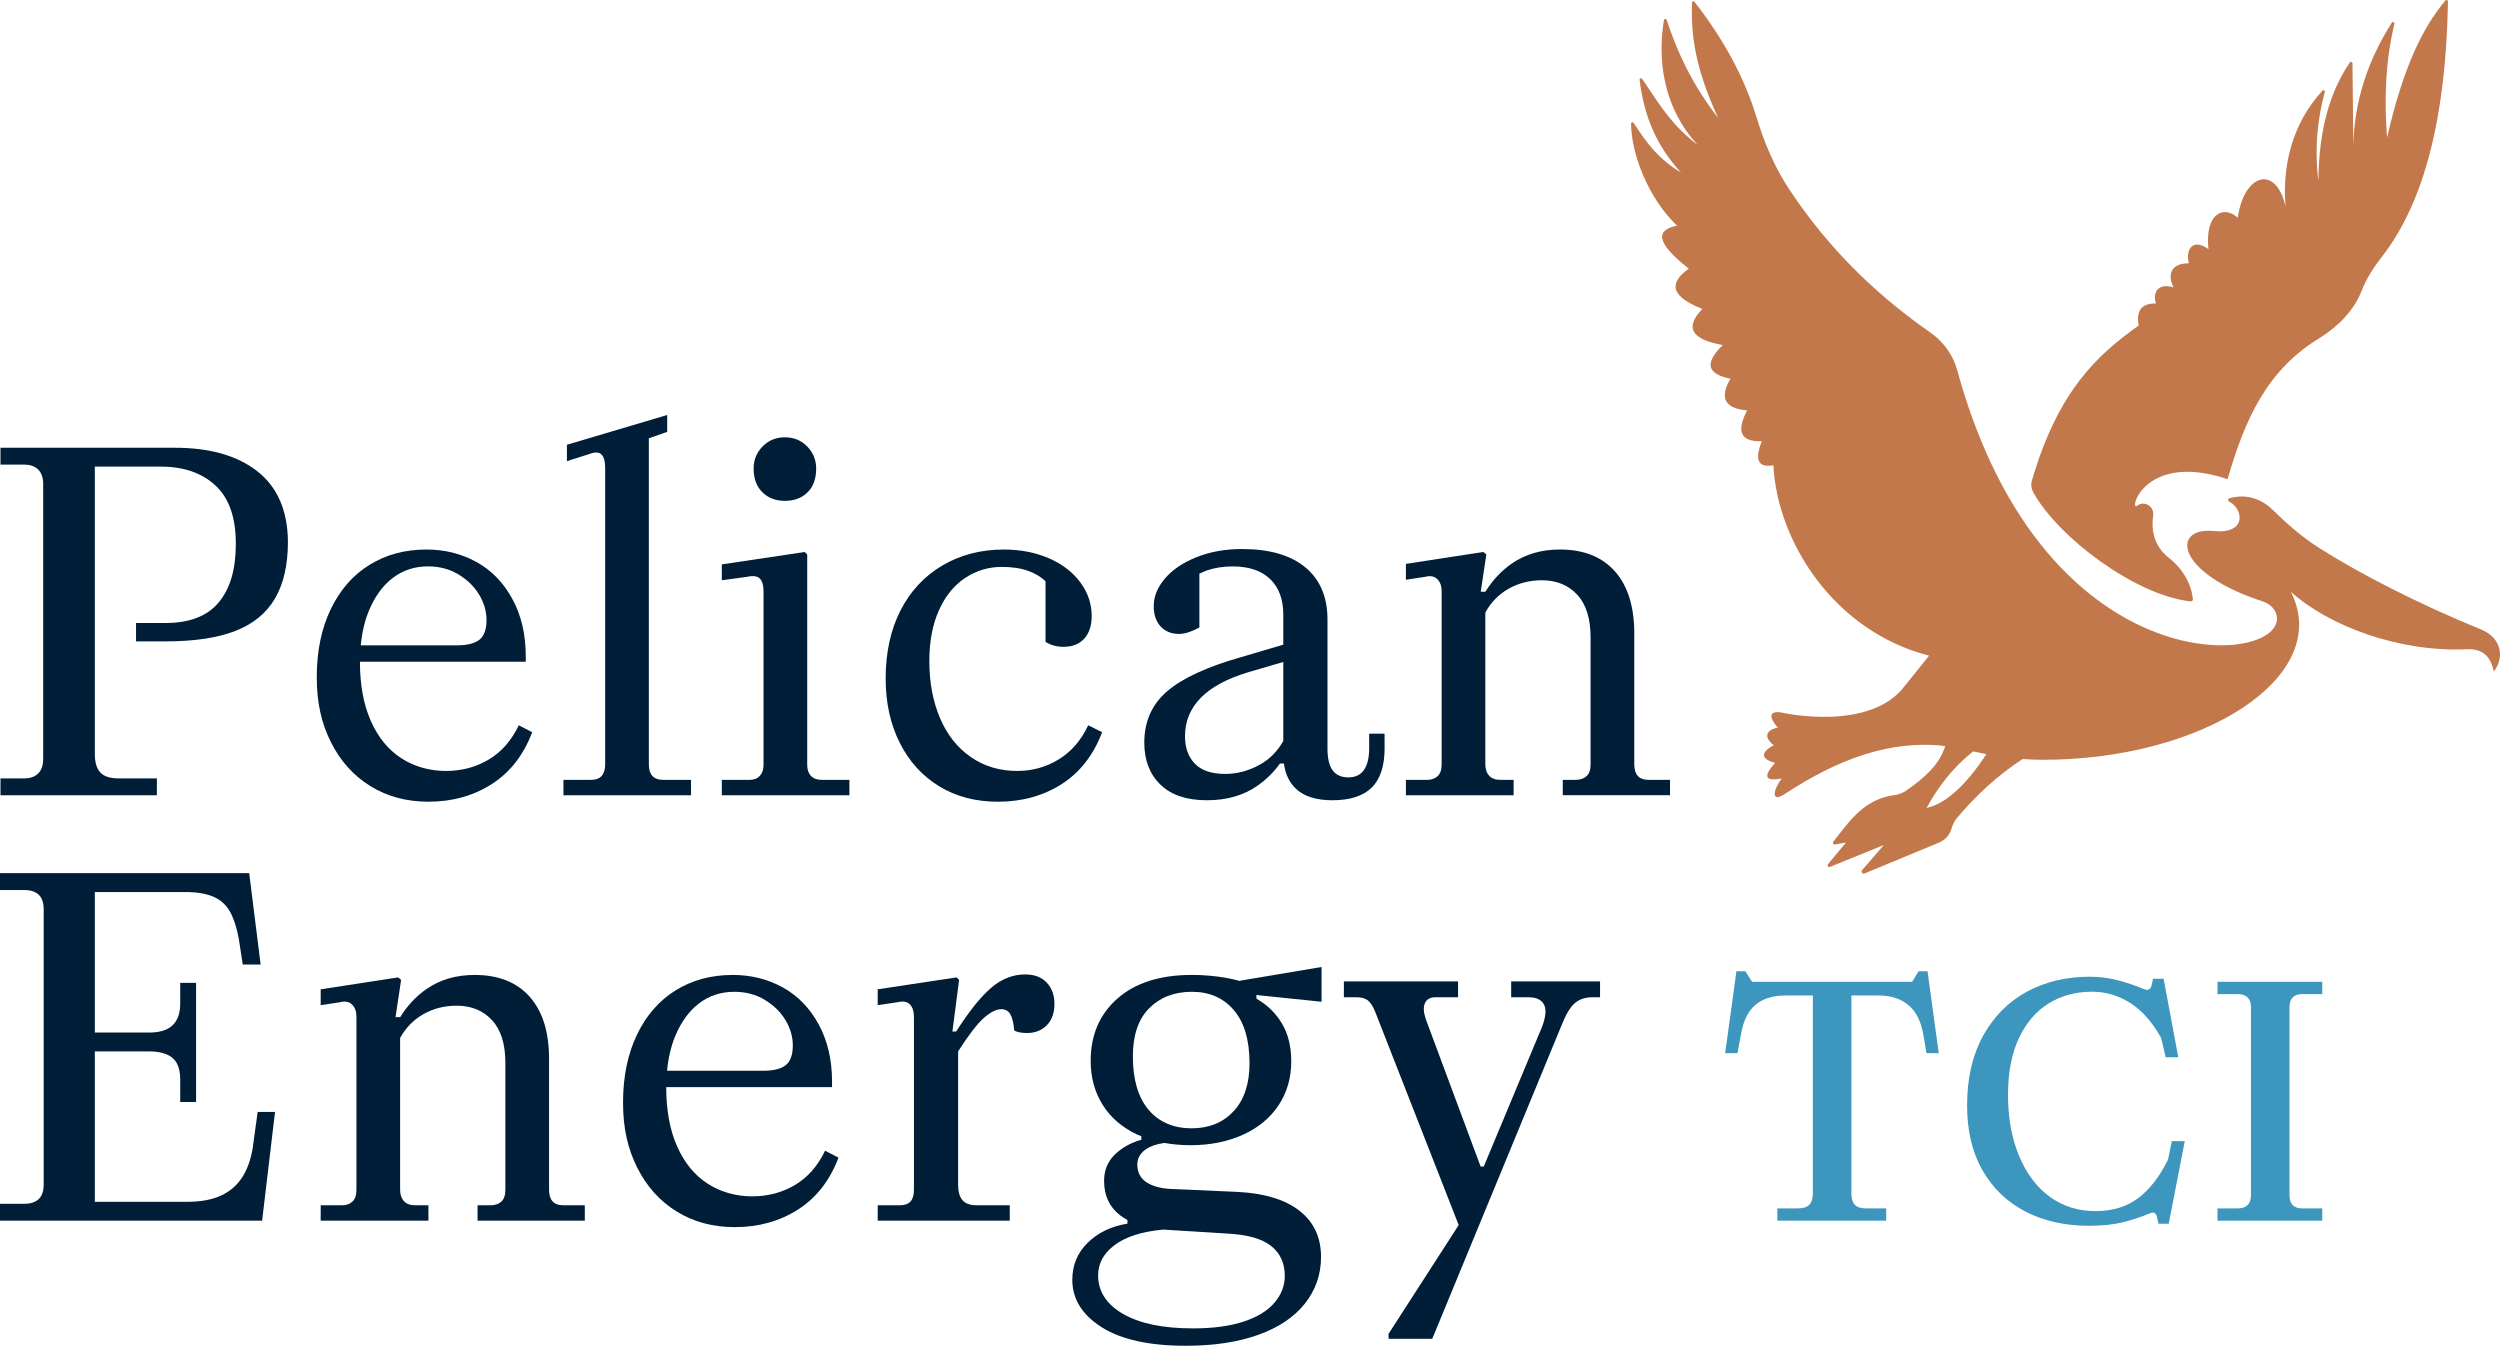 <svg xmlns="http://www.w3.org/2000/svg" id="Layer_1" data-name="Layer 1" viewBox="0 0 2000 1076.62"><defs><style>      .cls-1 {        fill: #001e37;      }      .cls-2 {        fill: #c3784b;      }      .cls-3 {        fill: #3c96be;      }    </style></defs><g><path class="cls-1" d="M205.92,377.06c-16.02-12.58-38.06-18.86-66.12-18.86H.39v13.5h19.07c4.77,0,8.47,1.32,11.12,3.97,2.64,2.65,3.97,6.49,3.97,11.52v220.03c0,5.03-1.33,8.87-3.97,11.52-2.65,2.65-6.36,3.97-11.12,3.97H.39v13.5h125.11v-13.5h-30.58c-6.88,0-11.78-1.59-14.69-4.77-2.92-3.17-4.37-8.07-4.37-14.69v-229.95h52.82c18.27,0,32.83,5.03,43.69,15.09,10.86,10.07,16.29,25.55,16.29,46.47s-4.56,36.08-13.7,47.07c-9.14,10.99-23.37,16.48-42.7,16.48h-23.43v14.69h23.83c22.77,0,41.31-2.78,55.6-8.34,14.3-5.56,24.88-14.23,31.77-26.02,6.88-11.77,10.32-26.94,10.32-45.48-.26-24.88-8.4-43.61-24.42-56.19Z"></path><path class="cls-1" d="M296.28,628.86c13.5,8.34,28.99,12.51,46.46,12.51,19.07,0,35.95-4.7,50.64-14.09,14.7-9.4,25.48-23.24,32.37-41.5l-10.72-5.56c-5.83,12.18-13.84,21.32-24.02,27.4-10.19,6.1-21.64,9.14-34.35,9.14s-25.09-3.38-35.55-10.13c-10.46-6.76-18.6-16.69-24.42-29.79-5.83-13.1-8.74-28.92-8.74-47.46h132.65v-4.37c0-17.48-3.57-32.77-10.72-45.87-7.15-13.11-16.75-22.97-28.79-29.59-12.05-6.61-25.35-9.93-39.92-9.93-17.21,0-32.43,4.11-45.67,12.32-13.24,8.21-23.56,20.06-30.98,35.54-7.41,15.49-11.12,33.56-11.12,54.21s3.77,36.94,11.32,52.03c7.54,15.09,18.07,26.81,31.57,35.15ZM314.35,462.25c8.07-6.09,17.4-9.14,28-9.14,9.27,0,17.47,2.18,24.62,6.55,7.15,4.37,12.64,9.8,16.48,16.29,3.84,6.49,5.76,13.18,5.76,20.06,0,7.42-1.85,12.65-5.56,15.69-3.72,3.05-9.8,4.57-18.27,4.57h-76.77c.98-10.21,3.1-19.45,6.48-27.61,4.77-11.52,11.18-20.32,19.26-26.41Z"></path><path class="cls-1" d="M552.84,623.89h-21.85c-4.24,0-7.28-1.06-9.13-3.18-1.86-2.12-2.78-5.16-2.78-9.13v-260.94l14.69-5.16v-13.5l-80.23,23.83v13.11l17.48-5.56c4.76-1.85,8.14-1.79,10.13.2,1.98,1.99,2.98,5.5,2.98,10.53v237.5c0,3.97-.93,7.01-2.78,9.13-1.86,2.12-4.77,3.18-8.74,3.18h-21.85v12.31h102.07v-12.31Z"></path><path class="cls-1" d="M627.9,400.69c7.41,0,13.44-2.25,18.08-6.75,4.63-4.5,6.95-10.86,6.95-19.07,0-6.88-2.38-12.77-7.15-17.68-4.76-4.9-10.72-7.35-17.87-7.35s-13.1,2.45-17.87,7.35c-4.77,4.9-7.15,10.79-7.15,17.68,0,7.94,2.31,14.24,6.95,18.86,4.63,4.64,10.66,6.95,18.07,6.95Z"></path><path class="cls-1" d="M648.75,620.71c-1.99-2.12-2.98-5.03-2.98-8.74v-168.39l-1.98-1.99-66.33,9.93v12.71l20.25-2.78c4.77-1.06,8.15-.6,10.13,1.39,1.99,1.99,2.98,5.36,2.98,10.13v139c0,3.71-1,6.62-2.98,8.74-1.98,2.12-4.7,3.18-8.14,3.18h-22.24v12.31h102.07v-12.31h-21.85c-3.97,0-6.95-1.06-8.93-3.18Z"></path><path class="cls-1" d="M881.68,585.77l-11.12-5.56c-5.56,11.91-13.37,20.99-23.43,27.21-10.07,6.22-21.19,9.33-33.36,9.33-14.03,0-26.41-3.7-37.14-11.12-10.72-7.41-18.93-17.8-24.62-31.17-5.7-13.37-8.54-28.53-8.54-45.48,0-15.89,2.58-29.52,7.75-40.91,5.16-11.38,12.17-19.98,21.05-25.81,8.87-5.82,18.6-8.74,29.19-8.74,8.2,0,15.22,1.06,21.05,3.17,5.82,2.12,10.46,4.9,13.9,8.34v48.46c4.23,2.65,8.99,3.97,14.3,3.97,7.15,0,12.7-2.18,16.68-6.55,3.97-4.37,5.96-10.38,5.96-18.07,0-9.79-3.05-18.79-9.14-27.01-6.09-8.21-14.49-14.63-25.22-19.26-10.72-4.63-22.7-6.95-35.94-6.95-18.27,0-34.62,4.24-49.05,12.71-14.43,8.48-25.62,20.46-33.56,35.95-7.94,15.48-11.92,33.69-11.92,54.61,0,19.33,3.77,36.48,11.32,51.43,7.54,14.96,18.07,26.55,31.57,34.75,13.5,8.21,29.12,12.31,46.86,12.31,19.32,0,36.34-4.7,51.04-14.09,14.69-9.4,25.48-23.24,32.37-41.5Z"></path><path class="cls-1" d="M1107.66,598.47v-11.52h-12.32v11.52c0,7.68-1.39,13.5-4.16,17.48-2.78,3.97-6.95,5.96-12.51,5.96s-9.73-1.85-12.51-5.56c-2.78-3.7-4.17-9.53-4.17-17.47v-103.26c0-18-5.89-31.91-17.68-41.71-11.78-9.79-28.66-14.69-50.64-14.69-13.5,0-25.68,2.18-36.54,6.55-10.86,4.37-19.26,10.07-25.22,17.08-5.96,7.02-8.93,14.37-8.93,22.04,0,6.88,1.84,12.31,5.56,16.29,3.7,3.97,8.6,5.96,14.69,5.96,2.65,0,5.43-.53,8.34-1.59,2.91-1.06,5.56-2.25,7.94-3.57v-43.02c2.02-.94,4.02-1.93,6.15-2.65,6.22-2.12,13.04-3.18,20.46-3.18,12.97,0,22.97,3.38,29.99,10.12,7.01,6.76,10.52,16.21,10.52,28.39v24.08l-34.15,10.1c-27.01,7.68-46.6,16.75-58.78,27.21-12.18,10.46-18.27,24.17-18.27,41.1,0,14.04,4.3,25.22,12.91,33.56,8.6,8.34,20.99,12.51,37.14,12.51s29.79-3.97,40.91-11.92c7.26-5.18,13.02-11.05,17.57-17.47h3.18c1.05,8.11,4.07,14.76,9.24,19.83,6.48,6.36,16.35,9.56,29.59,9.56,14.03,0,24.49-3.38,31.38-10.13,6.88-6.75,10.33-17.28,10.33-31.57ZM1007.77,611.78c-8.87,4.9-18.07,7.35-27.6,7.35-10.86,0-18.94-2.71-24.23-8.14-5.3-5.43-7.94-12.77-7.94-22.04,0-11.92,4.23-22.17,12.7-30.78,8.47-8.6,21.18-15.42,38.13-20.45l27.8-8.15v63.27c-4.66,8.15-10.88,14.54-18.86,18.94Z"></path><path class="cls-1" d="M1310.2,620.71c-1.86-2.12-2.78-5.16-2.78-9.13v-104.85c0-21.45-5.16-37.99-15.48-49.64-10.33-11.65-25.02-17.48-44.09-17.48-14.83,0-27.67,3.78-38.53,11.32-8.34,5.79-15.31,13.3-20.99,22.44h-3.73l4.47-29.79-2.38-1.99-61.96,9.53v12.71l15.49-2.38c3.97-1.06,7.15-.46,9.53,1.78,2.38,2.25,3.57,5.5,3.57,9.73v138.61c0,4.24-1.06,7.35-3.17,9.33-2.12,1.98-4.9,2.98-8.34,2.98h-17.08v12.31h86.18v-12.31h-10.72c-3.97,0-6.95-1.13-8.94-3.38-1.99-2.25-2.98-5.22-2.98-8.93v-121.53c4.5-8.21,10.72-14.56,18.67-19.07,7.94-4.5,16.81-6.75,26.61-6.75,11.65,0,21.05,3.85,28.2,11.52,7.15,7.68,10.72,19.07,10.72,34.16v101.67c0,4.24-1.06,7.35-3.17,9.33-2.12,1.98-5.03,2.98-8.74,2.98h-10.33v12.31h85.79v-12.31h-17.08c-3.97,0-6.88-1.06-8.74-3.18Z"></path><path class="cls-1" d="M202.15,918.55c-1.59,9.53-4.5,17.47-8.74,23.83-4.24,6.36-9.93,11.12-17.08,14.3-7.15,3.18-16.02,4.77-26.61,4.77h-73.87v-120.34h43.69c5.29,0,9.86.79,13.7,2.38,3.83,1.59,6.61,4.04,8.34,7.35,1.72,3.31,2.58,7.48,2.58,12.51v18.27h12.71v-95.32h-12.71v16.69c0,7.68-2.06,13.44-6.16,17.28-4.1,3.84-10.26,5.76-18.46,5.76h-43.69v-112.4h72.28c9.27,0,16.81,1.26,22.63,3.77,5.82,2.52,10.26,6.55,13.31,12.11,3.04,5.56,5.36,12.71,6.95,21.45l3.18,20.65h14.3l-9.14-73.08H0v13.5h19.46c5.03,0,8.86,1.26,11.52,3.77,2.65,2.52,3.97,6.42,3.97,11.71v220.03c0,5.3-1.33,9.2-3.97,11.71-2.65,2.52-6.49,3.77-11.52,3.77H0v13.5h209.7l10.32-86.97h-13.9l-3.97,28.99Z"></path><path class="cls-1" d="M442.03,961.04c-1.86-2.12-2.78-5.16-2.78-9.13v-104.85c0-21.45-5.16-37.99-15.48-49.64-10.33-11.65-25.02-17.47-44.09-17.47-14.83,0-27.67,3.77-38.53,11.31-8.34,5.79-15.31,13.3-20.99,22.44h-3.73l4.47-29.79-2.38-1.99-61.96,9.54v12.7l15.49-2.38c3.97-1.05,7.15-.46,9.53,1.79,2.38,2.25,3.57,5.49,3.57,9.73v138.61c0,4.24-1.06,7.35-3.17,9.33-2.12,1.98-4.9,2.98-8.34,2.98h-17.08v12.31h86.18v-12.31h-10.72c-3.97,0-6.95-1.13-8.94-3.38-1.99-2.25-2.98-5.22-2.98-8.93v-121.53c4.5-8.21,10.72-14.56,18.67-19.07,7.94-4.5,16.81-6.75,26.61-6.75,11.65,0,21.05,3.84,28.2,11.52,7.15,7.68,10.72,19.07,10.72,34.16v101.67c0,4.24-1.06,7.35-3.17,9.33-2.12,1.98-5.03,2.98-8.74,2.98h-10.33v12.31h85.79v-12.31h-17.08c-3.97,0-6.88-1.06-8.74-3.18Z"></path><path class="cls-1" d="M636.04,947.94c-10.19,6.1-21.64,9.14-34.35,9.14s-25.09-3.38-35.55-10.13c-10.46-6.76-18.6-16.69-24.42-29.79-5.83-13.1-8.74-28.92-8.74-47.46h132.65v-4.37c0-17.48-3.57-32.77-10.72-45.87-7.15-13.11-16.75-22.97-28.79-29.59-12.05-6.61-25.35-9.92-39.92-9.92-17.21,0-32.43,4.1-45.67,12.31-13.24,8.21-23.56,20.06-30.98,35.54-7.41,15.49-11.12,33.56-11.12,54.21s3.77,36.94,11.32,52.03c7.54,15.09,18.07,26.81,31.57,35.15,13.5,8.34,28.99,12.51,46.46,12.51,19.07,0,35.95-4.7,50.64-14.09,14.7-9.4,25.48-23.24,32.37-41.5l-10.72-5.56c-5.83,12.18-13.84,21.32-24.02,27.4ZM559.39,802.58c8.07-6.08,17.4-9.14,28-9.14,9.27,0,17.47,2.18,24.62,6.56,7.15,4.37,12.64,9.79,16.48,16.28,3.84,6.49,5.76,13.18,5.76,20.06,0,7.42-1.85,12.65-5.56,15.69-3.72,3.05-9.8,4.57-18.27,4.57h-76.77c.98-10.21,3.1-19.45,6.48-27.61,4.77-11.52,11.18-20.31,19.26-26.41Z"></path><path class="cls-1" d="M820.12,779.54c-9.8,0-18.87,3.57-27.21,10.72-8.34,7.15-17.68,18.8-28,34.95h-2.98l5.36-41.31-1.99-1.99-63.15,9.54v12.7l15.89-2.38c4.5-1.05,7.81-.46,9.93,1.79,2.12,2.25,3.18,5.49,3.18,9.73v138.61c0,4.24-.94,7.35-2.78,9.33-1.86,1.98-4.64,2.98-8.34,2.98h-17.87v12.31h105.65v-12.31h-26.62c-5.03,0-8.74-1.32-11.12-3.97-2.38-2.64-3.57-6.75-3.57-12.31v-106.83c8.47-13.24,15.35-22.17,20.65-26.81,5.29-4.63,9.93-6.95,13.9-6.95,3.18,0,5.56,1.33,7.15,3.97,1.59,2.65,2.65,7.02,3.18,13.11,2.38,1.32,5.82,1.98,10.32,1.98,6.36,0,11.58-2.04,15.69-6.15,4.1-4.1,6.16-9.86,6.16-17.28,0-6.88-2.06-12.51-6.16-16.88-4.11-4.37-9.87-6.55-17.28-6.55Z"></path><path class="cls-1" d="M981.17,782.32c-9.14-1.59-18.33-2.38-27.6-2.38-25.42,0-45.28,6.29-59.58,18.86-14.3,12.58-21.45,29.19-21.45,49.85,0,13.24,3.18,24.95,9.54,35.15,6.36,10.19,15.55,18.14,27.6,23.83,1.08.51,2.27.87,3.38,1.34v2.83c-8.48,2.38-15.56,6.36-21.25,11.91-5.7,5.56-8.54,12.58-8.54,21.05,0,11.65,4.23,20.79,12.71,27.4,1.82,1.42,3.86,2.66,5.96,3.82v2.93c-12.98,2.12-23.57,7.21-31.78,15.3-8.21,8.07-12.31,17.93-12.31,29.59,0,15.35,7.81,28,23.43,37.93,15.62,9.93,38.13,14.89,67.52,14.89,22.24,0,41.5-2.92,57.79-8.74,16.28-5.83,28.72-14.17,37.33-25.02,8.6-10.87,12.91-23.31,12.91-37.34,0-15.62-5.76-27.93-17.28-36.93-11.52-9-28.14-14.03-49.85-15.09l-54.01-2.38c-7.94-.53-14.24-2.39-18.87-5.56-4.63-3.18-6.95-7.81-6.95-13.9,0-5.03,2.31-9.13,6.95-12.31,3.63-2.49,8.56-4.13,14.7-5,6.52,1.16,13.43,1.82,20.85,1.82,15.62,0,29.59-2.78,41.9-8.34,12.32-5.56,21.85-13.44,28.6-23.63,6.76-10.19,10.13-21.91,10.13-35.15,0-11.92-2.52-22.04-7.54-30.38-5.03-8.34-11.79-14.89-20.25-19.66l-.13-3,52.15,5.39v-27.8l-65.89,11.09c-3.21-.92-6.56-1.73-10.17-2.36ZM981.76,986.86c16.15.8,27.86,4.1,35.15,9.93,7.28,5.82,10.92,13.77,10.92,23.83,0,7.94-2.78,15.15-8.34,21.64-5.56,6.48-13.84,11.52-24.82,15.09-10.99,3.57-24.42,5.36-40.31,5.36-23.83,0-42.43-3.84-55.8-11.52-13.38-7.68-20.06-18.01-20.06-30.98,0-9.53,4.43-17.61,13.3-24.23,8.87-6.62,21.78-10.72,38.72-12.31l51.24,3.17ZM986.92,888.96c-8.48,9.14-19.72,13.7-33.76,13.7s-26.01-4.96-34.35-14.89c-8.34-9.93-12.51-24.16-12.51-42.69,0-16.94,4.37-29.79,13.1-38.53,8.74-8.74,20.12-13.11,34.16-13.11s25.22,4.9,33.55,14.7c8.34,9.8,12.51,23.96,12.51,42.49,0,16.42-4.24,29.19-12.71,38.33Z"></path><path class="cls-1" d="M1208.93,797.82h14.3c4.23,0,7.55,1.06,9.93,3.17,2.38,2.12,3.44,5.3,3.18,9.53-.27,4.24-1.86,9.54-4.77,15.89l-44.58,106.84h-2.49l-43.88-117.96c-1.86-5.56-2.06-9.86-.6-12.91,1.45-3.04,4.17-4.56,8.15-4.56h18.27v-12.71h-91.34v12.71h10.32c3.7,0,6.61.79,8.74,2.38,2.12,1.59,4.1,4.63,5.96,9.14l66.83,170.7-56.11,87.05v3.97h34.95l102.87-249.41c3.7-9.54,7.41-15.89,11.12-19.07,3.71-3.17,8.34-4.76,13.9-4.76h6.36v-12.71h-71.1v12.71Z"></path><path class="cls-3" d="M1534.89,777l-5.18,8.46h-128.02l-5.46-8.46h-7.09l-9.01,65.51h9.82l2.73-14.47c1.09-6.92,3.09-12.74,6-17.47,2.91-4.73,6.86-8.27,11.88-10.64,5-2.37,11.05-3.55,18.15-3.55h21.56v158.32c0,4.18-.96,7.23-2.87,9.14-1.91,1.91-4.96,2.86-9.14,2.86h-16.37v9.83h87.07v-9.83h-16.37c-4.01,0-6.92-.96-8.74-2.86-1.82-1.91-2.73-4.96-2.73-9.14v-158.32h21.29c7.28,0,13.42,1.28,18.43,3.83,5,2.55,8.96,6.14,11.87,10.78,2.91,4.65,4.92,10.33,6.01,17.07l2.46,14.47h9.83l-9.01-65.51h-7.1Z"></path><path class="cls-3" d="M1734.43,927.67c-6.74,13.65-14.7,23.94-23.88,30.85-9.2,6.92-20.61,10.37-34.26,10.37s-25.98-3.82-36.44-11.46c-10.47-7.64-18.66-18.52-24.57-32.62-5.91-14.1-8.87-30.34-8.87-48.72s2.91-33.21,8.74-45.59c5.82-12.37,13.78-21.66,23.88-27.84,10.1-6.19,21.6-9.28,34.53-9.28,11.1,0,21.38,3.05,30.84,9.14,9.46,6.1,17.65,15.42,24.57,27.98l3.55,15.29h10.1l-11.73-62.78h-8.46l-1.36,6c-.37,1.09-1,1.91-1.91,2.46-.91.55-2.1.55-3.55,0-6.92-2.91-14.01-5.32-21.29-7.23-7.28-1.91-14.74-2.87-22.38-2.87-18.92,0-35.76,4.01-50.5,12.01-14.74,8.01-26.38,19.74-34.94,35.21-8.55,15.47-12.83,34.03-12.83,55.69,0,20.38,4.14,37.76,12.42,52.13,8.27,14.38,19.74,25.35,34.39,32.9,14.65,7.55,31.62,11.33,50.91,11.33,10.19,0,19.01-.92,26.47-2.73,7.46-1.82,14.92-4.27,22.38-7.37,1.28-.55,2.37-.59,3.28-.14.91.45,1.55,1.32,1.91,2.59l1.36,6h8.19l12.83-66.06h-10.37l-3,14.74Z"></path><path class="cls-3" d="M1834.19,797.88c1.72-1.73,4.23-2.59,7.51-2.59h16.1v-9.83h-83.8v9.83h16.38c3.28,0,5.82.86,7.64,2.59,1.81,1.73,2.73,4.32,2.73,7.78v150.67c0,3.46-.92,6.05-2.73,7.78-1.82,1.73-4.37,2.59-7.64,2.59h-16.38v9.83h83.8v-9.83h-16.1c-3.28,0-5.79-.86-7.51-2.59-1.73-1.73-2.59-4.32-2.59-7.78v-150.67c0-3.46.86-6.05,2.59-7.78Z"></path></g><g><path class="cls-2" d="M1752.57,481.12c.97.1,1.79-.7,1.72-1.67-.39-5.18-2.96-20.37-19.4-33.37-13.34-10.55-13.65-24.99-12.33-33.57,1.08-7.04-6.81-12.32-12.55-8.11-.07.05-.14.1-.21.16-7.04,5.39,5.16-43.63,72.24-21.23,13.63-46.63,30.73-87.36,74.81-113.64,13.1-8.4,26.14-20.66,32.54-37.23,3.83-9.9,9.74-18.82,16.26-27.2,33.49-43.05,51.16-110.93,52.73-204.05.02-1.08-1.35-1.64-2.05-.81-19.03,22.7-33.97,54.68-46.69,109.67-2.26-29.44-1.55-59.51,5.87-91.04.29-1.24-1.37-1.98-2.06-.9-18.99,29.98-30.11,62.55-30.8,98.56l-.66-66.07c-.01-1.1-1.45-1.56-2.08-.66-15.71,22.9-24.95,53.59-25.17,95.16-3.53-29.27-.02-52.71,5.13-71.52.31-1.14-1.12-1.95-1.92-1.08-24.73,26.95-32.19,60.92-29.49,92.77-7.86-34.24-33.42-26.03-38.23,8.91-11.26-10.31-26.5-3.51-23.46,25.1-12.08-8.67-18.53-.58-15.72,11.38-14.54-.22-17.24,9.39-12.2,19.23-13.72-4.09-16.7,5.54-14.07,12.9-12.55-.34-15.83,6.93-13.84,17.59-32.62,23.34-64.17,51.36-85.45,124.11-.9,3.08-.51,6.4,1.04,9.22,19.91,36.29,82.36,82.87,126.02,87.37Z"></path><path class="cls-2" d="M1983.54,503.04c-48.82-20.05-95.58-43.83-128.96-65.16-13.24-8.46-25.03-18.9-36.29-29.87-13.73-13.39-28.16-11.37-34.81-9.37-1.2.36-1.36,2.03-.23,2.57,11.19,5.43,14.57,25.64-10.88,23.72-35.79-4.4-33.11,33.2,37.9,56.25,4.63,1.5,8.74,4.69,10.45,9.25,15.55,41.47-183.8,65.64-255.01-194.48-3.35-12.25-11.13-22.75-21.54-30.02-38.79-27.07-74.72-60.23-105.64-104.02-2.3-3.26-4.57-6.58-6.82-9.95-11.8-17.76-20.21-37.49-26.4-57.89-9.94-32.78-27.01-63.47-49.66-92.54-.65-.83-2.02-.41-2.06.65-.88,24.79,2.15,51.54,20.89,92.07-20.71-26.43-32.85-53.06-41.15-78.32-.37-1.11-1.98-1.01-2.17.15-5.4,32.21-.34,70.49,27.08,99.92-19.71-15.03-28.56-28.89-44.48-52.89-.66-.99-2.24-.42-2.1.76,3.49,28.58,13.19,52.34,33.09,74.18-18.12-11.16-27.02-23.04-37.8-39.68-.61-.94-2.1-.55-2.09.57.21,24.27,13.59,59.38,36.72,81.57-16.15,3.34-18.43,12.52,9.44,34.42-12.35,8.91-19.34,20.28,10.79,32.25-13.4,14.03-10.22,24.19,16.42,28.85-13.07,12.79-14.87,22.75,6.1,26.97-8.69,14.89-5.09,23.76,13.37,25.33-8.75,16.63-5.39,25.27,11.73,24.63-6.14,15.46-2.55,21.38,9.27,19.23,3,60.12,47.55,132.52,124.55,152.34l-19.56,24.36c-27.44,36.41-95.96,21.64-95.96,21.64-10.18-2.52-14.85.62-5.54,11.61-9.25,1.73-11.69,7.51-3.17,14.07-11.88,6.18-9.26,11.47,1.06,14.07-10.35,11.49-7.42,14.91,5.28,12.49-6.4,8.42-9.32,20.05,2.38,12.49,41.84-27.55,84.42-43.77,128.42-38.4-4.37,14.38-16.01,25.05-31,35.51-2.74,1.91-5.9,3.21-9.22,3.64-24.16,3.1-35.71,19.85-49.29,37.4-.78,1,.09,2.43,1.33,2.2l8.82-1.65-14.37,17.39c-.91,1.1.25,2.68,1.57,2.14l43.05-17.46-17.36,20.03c-1.18,1.36.28,3.39,1.94,2.7l59.58-24.68c4.96-2.05,8.69-6.28,10.11-11.45.84-3.07,2.32-5.95,4.37-8.39,15.25-18.1,32.5-34.01,52.39-47.03,4.99.38,9.99.6,15.01.62,128.46.53,234.02-66.3,199.62-134.36,30.2,27.22,86.32,48.32,140.26,45.97,13.29-.84,19.76,6.1,22.05,17.83,8.53-11.02,6.9-27.36-11.49-34.25ZM1541.24,646.32c9.04-16.23,20.31-31.68,37.21-45.18,3.55.78,7.11,1.5,10.68,2.17-14.38,21.9-31.06,39.49-47.88,43.01Z"></path></g></svg>